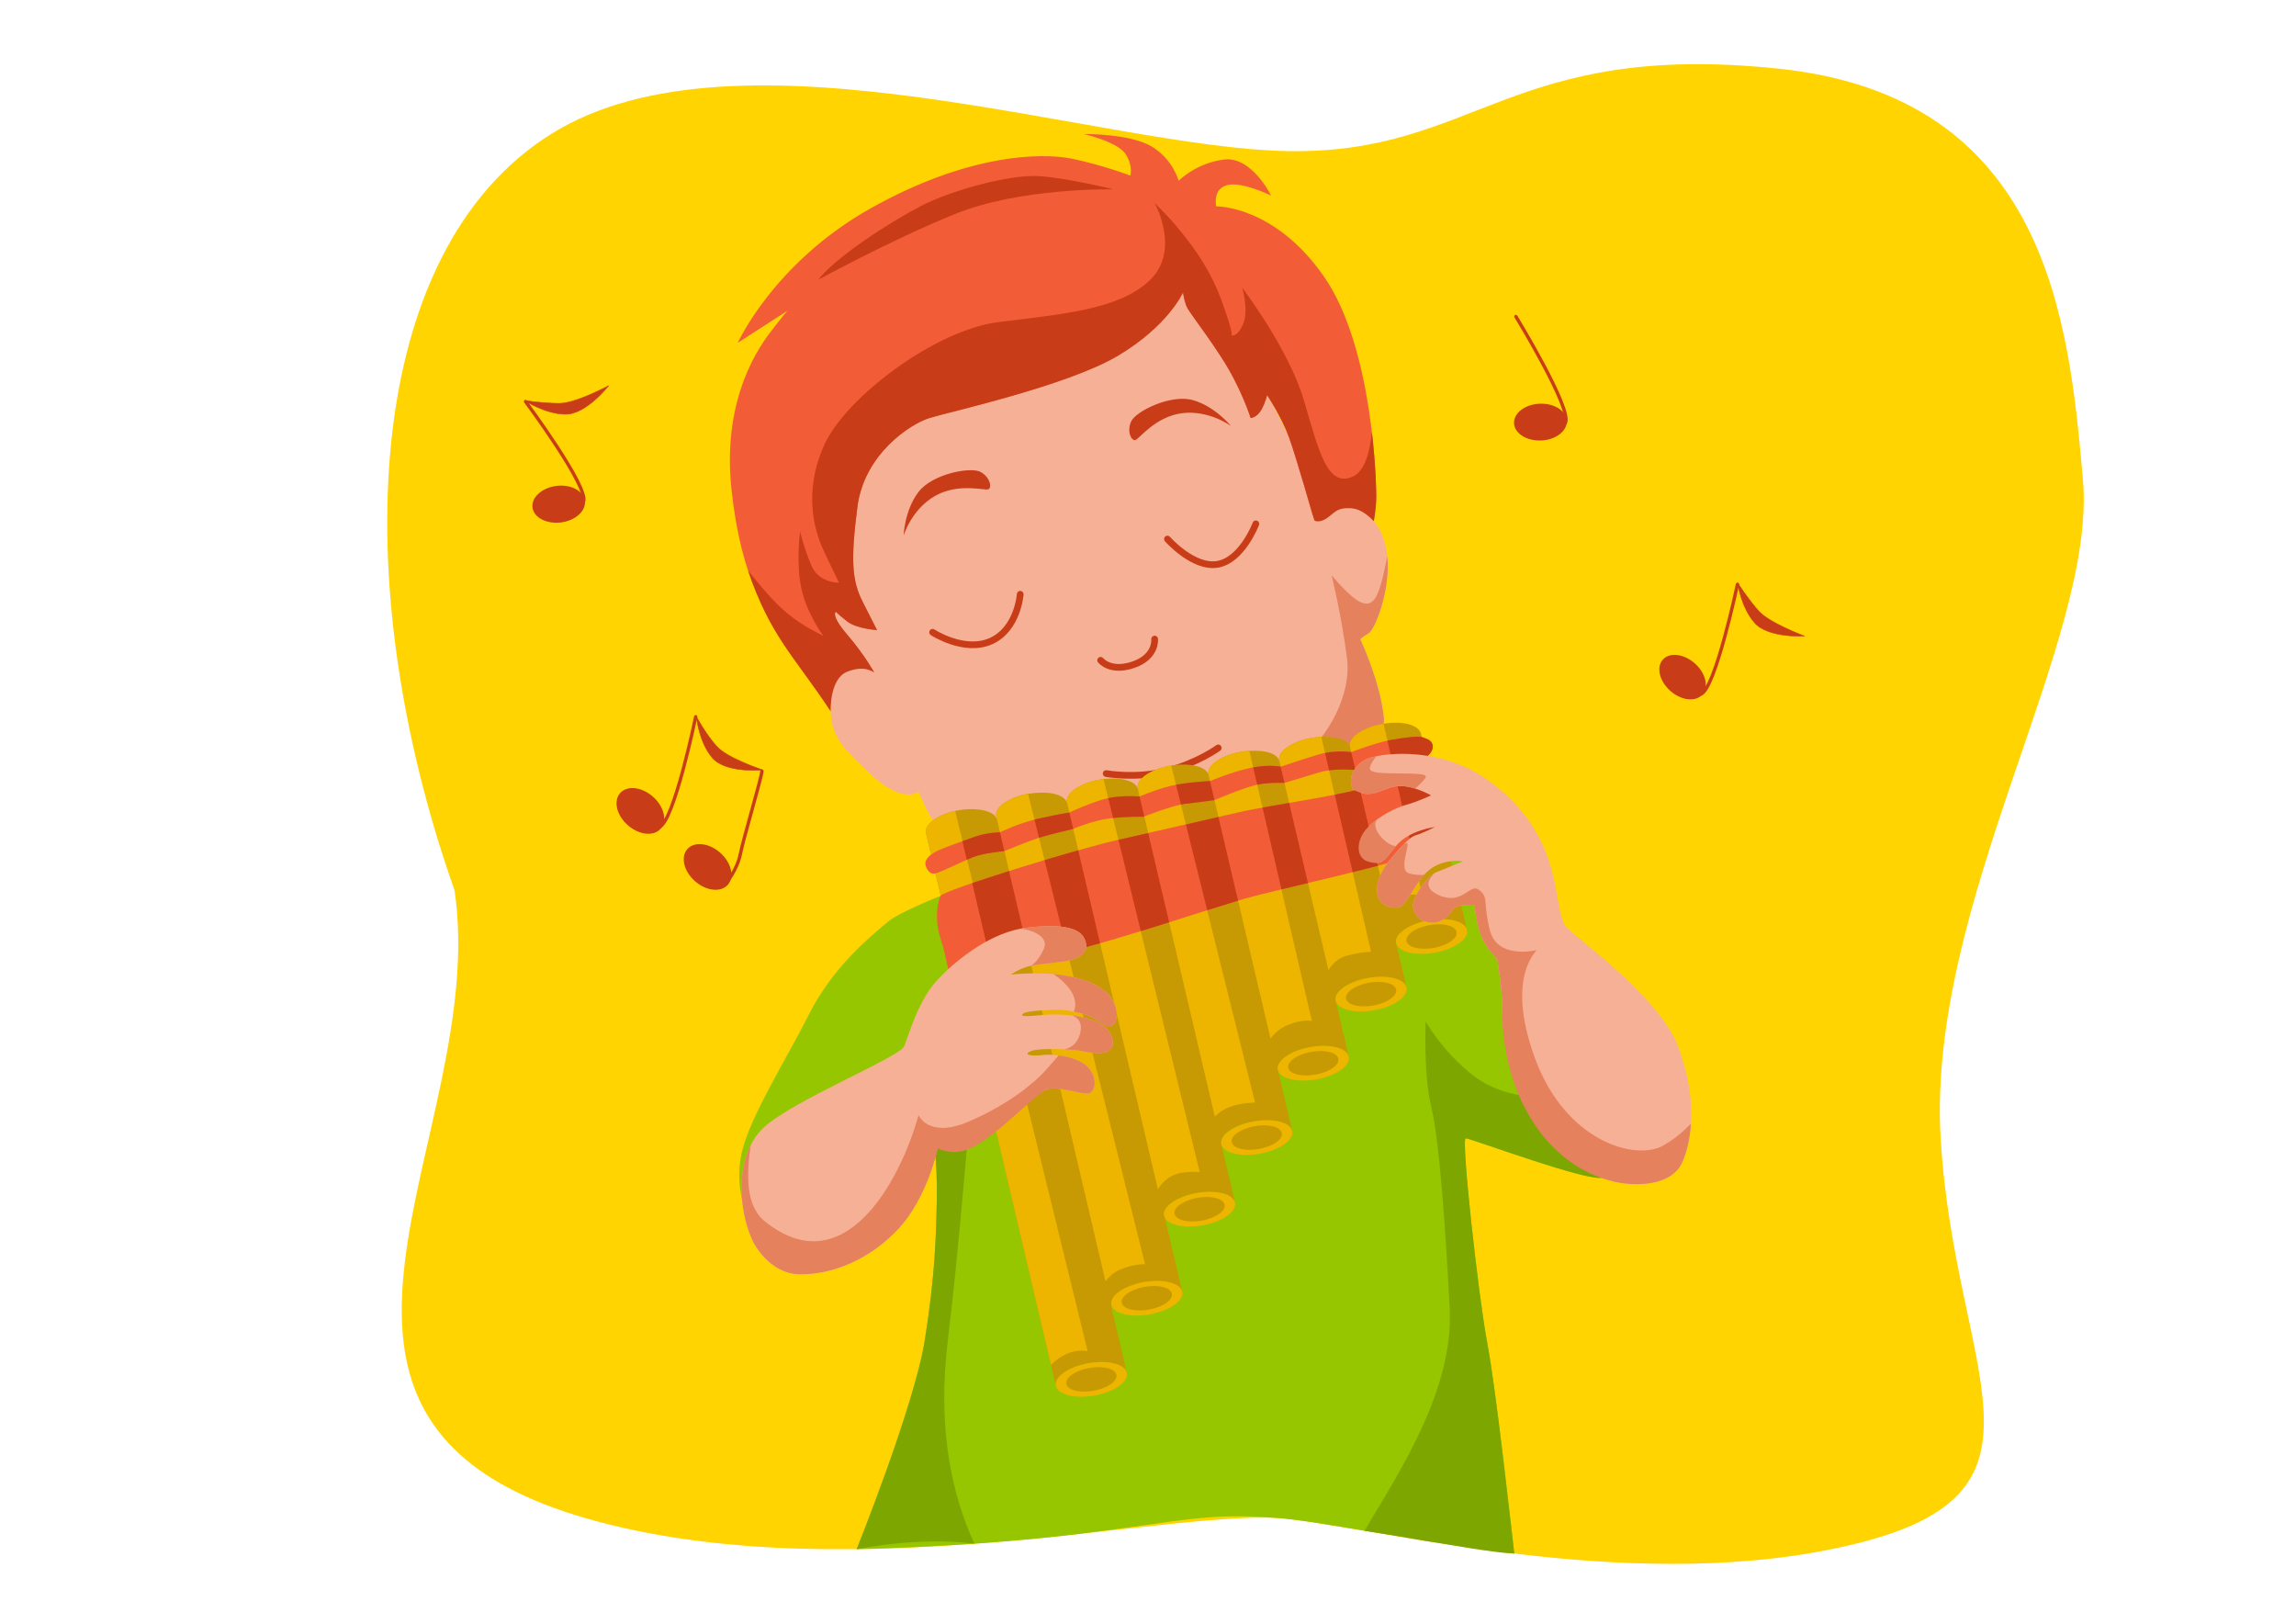 <?xml version="1.0" encoding="UTF-8" standalone="no"?>
<!DOCTYPE svg PUBLIC "-//W3C//DTD SVG 1.1//EN" "http://www.w3.org/Graphics/SVG/1.1/DTD/svg11.dtd">
<svg width="100%" height="100%" viewBox="0 0 1588 1123" version="1.1" xmlns="http://www.w3.org/2000/svg" xmlns:xlink="http://www.w3.org/1999/xlink" xml:space="preserve" xmlns:serif="http://www.serif.com/" style="fill-rule:evenodd;clip-rule:evenodd;stroke-linecap:round;stroke-linejoin:round;stroke-miterlimit:22.926;">
    <path d="M314.351,615.589C339.779,786.13 163.839,986.354 414.487,1052.49C594.457,1099.97 817.221,1041.79 890.796,1050.35C964.372,1058.9 1136.69,1103.81 1283.85,1067.45C1431,1031.1 1351.91,949.823 1342.23,787.276C1332.55,624.729 1450.33,443.09 1440.65,331.874C1430.97,220.657 1415.48,66.665 1229.61,47.417C1043.73,28.168 1020.64,106.633 890.916,104.494C761.191,102.357 510.726,11.515 380.999,92.787C251.272,174.061 238.839,401.709 314.35,615.588L314.351,615.589Z" style="fill:#ffd401;"/>
    <path d="M522.896,851.627C517.086,844.434 507.401,822.3 512.935,797.398C518.469,772.497 543.371,733.485 559.695,701.113C576.02,668.741 602.028,647.437 614.755,636.923C627.482,626.408 711.041,594.591 748.115,588.504C785.19,582.417 927.958,553.642 966.693,563.602C1005.43,573.564 1019.81,596.804 1034.2,633.325C1048.59,669.847 1051.37,726.688 1074.88,758.03C1098.39,789.373 1115.64,809.513 1108.68,814.107C1101.71,818.701 1017.05,787.159 1013.73,787.159C1010.41,787.159 1022.03,893.956 1028.67,928.819C1035.31,963.682 1047.35,1074.32 1047.35,1074.32L943.761,1058.55C920.606,1054.72 899.339,1050.99 883.779,1049.75C835.171,1045.9 819.487,1051.63 747.058,1060.66C674.63,1069.69 592.514,1071.28 592.514,1071.28C592.514,1071.28 632.465,971.981 639.657,926.606C646.85,881.23 647.404,854.668 647.956,829.767C648.51,804.865 645.191,782.73 645.191,782.73C645.191,782.73 572.699,862.415 552.225,861.862C531.751,861.309 522.895,851.626 522.895,851.626L522.896,851.627Z" style="fill:#95c600;"/>
    <path d="M1075.03,758.235C1098.47,789.46 1115.62,809.524 1108.68,814.108C1101.71,818.702 1017.05,787.16 1013.73,787.16C1010.41,787.16 1022.76,897.789 1028.67,928.82C1034.58,959.85 1044.13,1048.72 1047.35,1074.32C1031.85,1073.75 1001.11,1067.79 985.397,1065.5C968.166,1062.68 970.962,1062.9 943.715,1058.55C968.406,1017.1 1005.49,960.667 1002.66,905.022C999.835,849.377 995.471,788.264 989.937,765.576C984.404,742.888 986.064,706.367 986.064,706.367C986.064,706.367 997.685,727.395 1019.27,743.996C1040.85,760.596 1067.96,758.383 1067.96,758.383C1067.96,758.383 1070.62,758.263 1075.03,758.235L1075.03,758.235ZM673.919,1067.52C636.05,1062.32 592.513,1071.28 592.513,1071.28C592.513,1071.28 632.464,971.982 639.657,926.607C646.849,881.231 647.403,854.669 647.956,829.768C648.51,804.866 645.19,782.731 645.19,782.731C645.19,782.731 602.885,829.236 573.783,850.943L587.092,799.33L671.203,763.916C671.203,763.916 663.384,863.135 655.708,925.497C648.032,987.858 658.174,1033 673.919,1067.52L673.919,1067.52Z" style="fill:#7da600;"/>
    <path d="M663.114,593.621C651.665,578.613 642.019,562.461 639.759,557.475L635.333,547.514C635.333,547.514 624.818,556.368 602.684,535.894C580.55,515.419 575.015,508.226 574.462,490.518C573.909,472.81 583.318,462.296 589.404,461.742C595.49,461.189 602.131,462.849 602.131,462.849C602.131,462.849 582.762,441.268 575.015,427.986C567.269,414.706 568.376,406.406 568.376,406.406C568.376,406.406 578.336,420.242 584.977,423.007C591.618,425.773 594.936,423.56 594.936,423.56C594.936,423.56 587.19,410.278 583.317,382.057C579.443,353.837 599.365,302.373 631.459,281.899C663.554,261.425 743.792,249.803 765.926,240.396C788.061,230.989 815.729,191.701 813.515,187.827C811.302,183.953 847.823,237.63 856.678,258.658C865.532,279.685 867.192,279.132 868.575,275.258C869.958,271.385 871.064,268.34 873.832,270.001C876.6,271.662 893.2,302.374 898.456,320.634C903.713,338.895 907.31,353.561 907.863,356.326C908.417,359.092 919.207,356.603 926.124,351.346C933.041,346.089 954.068,354.39 958.772,379.568C963.476,404.745 951.025,435.458 946.598,437.948C942.172,440.437 940.789,442.097 940.789,442.097C940.789,442.097 954.547,470.849 957.112,496.324C959.677,521.799 887.941,552.214 866.914,569.922C845.886,587.629 753.203,592.386 731.893,596.483C697.458,603.105 692.604,632.278 663.113,593.621L663.114,593.621Z" style="fill:#f6b096;"/>
    <path d="M959.488,384.634C961.862,408.691 950.733,435.623 946.599,437.948C942.172,440.438 940.789,442.098 940.789,442.098C940.789,442.098 954.547,470.849 957.112,496.325C959.677,521.799 887.942,552.215 866.914,569.922C845.887,587.629 753.203,592.386 731.893,596.484C700.584,602.505 693.729,627.161 670.577,602.535C679.658,596.506 690.036,590.648 699.796,585.963C727.463,572.683 836.477,555.528 873.552,541.141C910.626,526.753 935.529,485.804 931.654,455.37C927.781,424.936 920.979,397.865 920.979,397.865C948.552,430.008 952.513,420.467 959.487,384.635L959.488,384.634Z" style="fill:#e5815d;"/>
    <path d="M761.237,456.602C761.237,456.602 767.878,465.18 783.925,459.646C799.972,454.112 798.589,441.939 798.589,441.939M645.031,437.234C645.031,437.234 666.888,451.622 685.426,443.322C703.964,435.021 705.624,410.95 705.624,410.95M807.442,372.768C807.442,372.768 825.428,393.241 842.305,390.198C859.182,387.155 868.589,362.254 868.589,362.254M765.086,534.932C765.086,534.932 785.671,538.711 807.006,533.165C828.341,527.62 842.582,517.195 842.582,517.195" style="fill:none;stroke:#c93c18;stroke-width:4.64px;"/>
    <path d="M857.297,520.066C843.788,522.727 834.202,529.806 835.89,535.877C834.093,529.406 820.861,527.243 808.371,529.705C794.862,532.366 785.277,539.445 786.965,545.516C785.051,538.629 770.943,537.078 759.445,539.343C745.937,542.005 736.351,549.083 738.038,555.154C737.869,555.186 736.125,545.262 710.52,548.982C697.01,551.643 687.425,558.722 689.113,564.793L689.334,566.398C687.839,560.429 674.048,557.786 660.62,560.769C647.805,563.616 638.885,570.433 640.518,576.308L730.258,958.265C729.132,952.295 738.58,945.489 751.768,942.891C765.272,940.231 777.589,942.99 779.285,949.056L768.371,902.606C780.693,880.538 811.333,884.594 817.633,892.929L805.016,839.387C805.245,833.73 814.297,827.635 826.61,825.21C840.091,822.555 852.388,825.3 854.119,831.342L844.755,791.489C843.012,785.341 852.869,778.288 866.161,775.67C879.634,773.017 891.926,775.758 893.667,781.794L883.865,740.076C882.263,733.821 891.941,726.892 905.274,724.266C918.75,721.612 931.043,724.355 932.781,730.392L923.827,692.282C922.224,686.027 931.903,679.098 945.235,676.472C958.724,673.815 971.027,676.564 972.746,682.616L965.56,652.031C964.421,646.059 973.872,639.246 987.068,636.647C1000.57,633.987 1012.89,636.746 1014.59,642.812L982.765,507.382C981.214,500.778 968.671,498.127 955.147,500.79C941.638,503.452 932.052,510.53 933.74,516.602C931.672,509.159 916.277,508.449 906.222,510.429C892.713,513.091 883.127,520.169 884.815,526.24C882.482,517.845 864.553,518.639 857.295,520.068L857.297,520.066Z" style="fill:#c79902;"/>
    <path d="M752.281,934.346L660.62,560.769C647.805,563.616 638.885,570.433 640.518,576.307L726.874,943.858C733.199,937.518 742.326,932.626 752.281,934.346L752.281,934.346ZM689.112,564.793L764.581,886.003C766.947,882.997 770.153,879.963 774.279,878.173C784.659,873.668 791.987,874.3 791.987,874.3L711.028,548.885L710.52,548.983C697.01,551.644 687.425,558.723 689.113,564.794L689.112,564.793ZM738.137,555.574L800.822,822.378C803.915,817.533 809.256,811.964 817.856,810.94C829.478,809.556 829.892,810.94 829.892,810.94L763.263,538.729C761.984,538.89 760.71,539.094 759.445,539.343C745.937,542.005 736.351,549.084 738.038,555.155C738.078,555.293 738.11,555.433 738.137,555.574L738.137,555.574ZM787.063,545.936L840.233,772.239C849.188,762.022 868.078,762.52 868.078,762.52L810.067,529.4C809.5,529.493 808.935,529.595 808.372,529.706C794.863,532.367 785.277,539.447 786.965,545.517C787.004,545.657 787.037,545.796 787.063,545.936L787.063,545.936ZM835.988,536.297L878.736,718.242C881.842,713.917 886.136,710.486 892.195,708.204C901.743,704.611 907.367,706.075 907.367,706.075L864.101,519.166C861.816,519.322 859.543,519.623 857.296,520.067C843.787,522.728 834.201,529.807 835.889,535.878C835.928,536.016 835.961,536.156 835.987,536.297L835.988,536.297ZM884.915,526.659L918.79,670.843C921.636,666.368 925.376,662.567 931.928,660.788C941.612,658.159 948.314,658.207 948.314,658.207L913.854,509.478C911.4,509.602 908.834,509.914 906.224,510.428C892.715,513.09 883.129,520.168 884.817,526.239C884.856,526.377 884.889,526.517 884.916,526.658L884.915,526.659ZM983.759,619.274L956.962,500.464C956.356,500.563 955.752,500.671 955.149,500.79C941.641,503.451 932.055,510.529 933.742,516.601C933.782,516.739 933.815,516.879 933.841,517.02L959.192,624.919C966.223,615.835 983.76,619.274 983.76,619.274L983.759,619.274Z" style="fill:#edb400;"/>
    <path d="M640.133,598.33C639.165,593.626 644.662,590.002 649.642,587.788C654.623,585.574 666.243,581.425 674.544,578.52C682.845,575.615 691.641,575.553 691.641,575.553C691.641,575.553 704.703,569.113 718.398,566.069C732.094,563.024 739.617,561.872 739.617,561.872C739.617,561.872 755.475,554.447 765.712,552.096C775.949,549.745 788.204,550.791 788.204,550.791C788.204,550.791 802.926,544.35 814.823,542.412C826.72,540.476 836.892,540.141 836.892,540.141C836.892,540.141 852.73,533.419 865.319,530.93C877.908,528.44 885.743,530.184 885.743,530.184C885.743,530.184 901.565,524.843 912.355,521.661C923.146,518.478 934.563,520.089 934.563,520.089C934.563,520.089 951.783,513.498 961.882,511.7C971.981,509.901 981.571,508.796 984.06,509.902C986.55,511.009 989.593,511.426 990.7,514.607C991.807,517.788 989.286,521.361 987.364,522.687C985.443,524.013 973.657,521.359 962.712,523.874C951.767,526.389 937.47,532.466 937.47,532.466C937.47,532.466 923.284,530.929 912.494,534.111L888.376,541.389C888.376,541.389 878.031,540.883 869.531,542.616C861.03,544.349 839.98,553.281 839.98,553.281C839.98,553.281 828.058,554.976 819.895,555.811C811.731,556.646 790.752,564.824 790.752,564.824C790.752,564.824 780.227,564.483 767.993,565.881C755.759,567.279 742.281,573.2 742.281,573.2C742.281,573.2 725.699,577.12 718.608,579.343C711.517,581.565 694.586,588.545 694.586,588.545C694.586,588.545 680.217,589.864 672.884,592.769C665.552,595.673 652.135,602.572 647.016,603.955C641.898,605.339 640.133,598.33 640.133,598.33L640.133,598.33Z" style="fill:#f25d37;"/>
    <path d="M959.599,512.159C960.39,511.985 961.155,511.83 961.882,511.7C971.981,509.901 981.571,508.796 984.06,509.902C986.55,511.009 989.593,511.426 990.7,514.607C991.807,517.788 989.286,521.361 987.364,522.687C985.443,524.013 973.657,521.359 962.712,523.874L962.265,523.979L959.599,512.159L959.599,512.159ZM916.448,520.672C925.846,518.86 934.563,520.089 934.563,520.089L937.47,532.466C937.47,532.466 928.394,531.484 919.239,532.718L916.448,520.672L916.448,520.672ZM866.763,530.659C878.503,528.574 885.744,530.184 885.744,530.184L888.376,541.389C888.355,541.388 878.023,540.885 869.531,542.616L869.531,542.616L866.763,530.659L866.763,530.659ZM766.492,551.925C776.561,549.798 788.204,550.792 788.204,550.792L791.439,564.56L790.751,564.825C790.751,564.825 781.277,564.517 769.859,565.679L766.492,551.925L766.492,551.925ZM813.368,542.669C813.852,542.577 814.337,542.492 814.823,542.412C826.692,540.48 836.843,540.143 836.891,540.141L839.978,553.281C839.935,553.287 828.043,554.978 819.894,555.811C818.993,555.903 817.936,556.085 816.768,556.334L813.368,542.669L813.368,542.669Z" style="fill:#c93c18;"/>
    <path d="M657.672,674.805C655.181,671.208 654.905,662.354 650.478,648.796C646.051,635.239 648.616,623.29 650.655,619.443C652.693,615.595 743.616,587.398 773.55,580.745L858.266,561.365C873.078,557.935 921.634,550.8 940.582,545.706C959.53,540.613 992.732,533.974 1001.03,537.57C1009.33,541.166 1007.65,571.472 1008.78,580.179C1009.91,588.887 980.151,587.712 971.916,592.661C963.682,597.61 882.337,615.318 861.033,621.405C839.729,627.492 764.494,652.67 741.783,657.097C719.073,661.524 679.079,679.861 672.337,681.445C665.595,683.029 657.674,674.804 657.674,674.804L657.672,674.805Z" style="fill:#f25d37;"/>
    <path d="M965.865,539.942C977.625,537.703 983.245,536.141 990.266,536.631L1001.3,586.257C994.442,588.511 984.72,588.863 977.312,590.69L965.866,539.942L965.865,539.942ZM820.209,570.161L842.723,564.966L856.31,622.797L834.962,629.447L820.209,570.161Z" style="fill:#c93c18;"/>
    <g>
        <path d="M751.768,942.891C765.27,940.232 777.601,942.998 779.288,949.064C780.974,955.131 771.382,962.215 757.88,964.874C744.378,967.533 732.047,964.767 730.36,958.701C728.674,952.635 738.266,945.551 751.768,942.891Z" style="fill:#edb400;"/>
        <path d="M790.116,886.757C803.617,884.098 815.949,886.864 817.635,892.93C819.321,898.996 809.729,906.08 796.227,908.74C782.725,911.399 770.394,908.633 768.707,902.566C767.021,896.5 776.614,889.416 790.116,886.757Z" style="fill:#edb400;"/>
        <path d="M826.61,825.212C840.112,822.553 852.443,825.319 854.129,831.385C855.816,837.451 846.223,844.535 832.721,847.194C819.219,849.854 806.888,847.088 805.201,841.021C803.515,834.955 813.108,827.871 826.61,825.212Z" style="fill:#edb400;"/>
        <path d="M866.164,775.672C879.666,773.013 891.997,775.779 893.684,781.845C895.37,787.911 885.778,794.995 872.276,797.655C858.774,800.314 846.443,797.548 844.756,791.482C843.07,785.415 852.662,778.331 866.164,775.672Z" style="fill:#edb400;"/>
        <path d="M905.273,724.265C918.775,721.606 931.106,724.372 932.793,730.438C934.479,736.505 924.886,743.589 911.385,746.248C897.883,748.907 885.552,746.141 883.865,740.075C882.179,734.009 891.771,726.925 905.273,724.265Z" style="fill:#edb400;"/>
        <path d="M945.237,676.472C958.739,673.813 971.07,676.579 972.756,682.645C974.443,688.711 964.85,695.795 951.348,698.454C937.846,701.114 925.515,698.348 923.828,692.281C922.142,686.215 931.735,679.131 945.237,676.472Z" style="fill:#edb400;"/>
        <path d="M987.072,636.648C1000.57,633.988 1012.9,636.755 1014.59,642.821C1016.28,648.887 1006.69,655.971 993.183,658.63C979.681,661.29 967.35,658.524 965.663,652.457C963.977,646.391 973.57,639.307 987.072,636.648Z" style="fill:#edb400;"/>
    </g>
    <g>
        <path d="M752.67,946.136C762.186,944.261 770.877,946.21 772.065,950.486C773.254,954.761 766.493,959.754 756.977,961.629C747.462,963.503 738.771,961.554 737.582,957.279C736.394,953.003 743.154,948.01 752.67,946.136Z" style="fill:#c79902;"/>
        <path d="M791.017,890.001C800.533,888.127 809.224,890.076 810.412,894.351C811.601,898.626 804.841,903.619 795.325,905.494C785.809,907.369 777.118,905.42 775.929,901.144C774.741,896.869 781.501,891.876 791.017,890.001Z" style="fill:#c79902;"/>
        <path d="M827.511,828.456C837.027,826.581 845.718,828.531 846.907,832.806C848.095,837.081 841.335,842.074 831.819,843.949C822.303,845.824 813.612,843.874 812.424,839.599C811.235,835.324 817.996,830.331 827.511,828.456Z" style="fill:#c79902;"/>
        <path d="M867.066,778.916C876.582,777.042 885.273,778.991 886.461,783.266C887.65,787.542 880.889,792.535 871.374,794.409C861.858,796.284 853.167,794.335 851.978,790.059C850.79,785.784 857.55,780.791 867.066,778.916Z" style="fill:#c79902;"/>
        <path d="M906.175,727.51C915.691,725.635 924.382,727.584 925.57,731.86C926.759,736.135 919.998,741.128 910.482,743.003C900.967,744.877 892.276,742.928 891.087,738.653C889.899,734.377 896.659,729.384 906.175,727.51Z" style="fill:#c79902;"/>
        <path d="M946.138,679.716C955.654,677.841 964.345,679.791 965.534,684.066C966.722,688.341 959.962,693.334 950.446,695.209C940.93,697.084 932.239,695.134 931.051,690.859C929.862,686.584 936.623,681.591 946.138,679.716Z" style="fill:#c79902;"/>
        <path d="M987.973,639.892C997.489,638.017 1006.18,639.967 1007.37,644.242C1008.56,648.517 1001.8,653.51 992.281,655.385C982.765,657.26 974.074,655.31 972.886,651.035C971.697,646.76 978.458,641.767 987.973,639.892Z" style="fill:#c79902;"/>
    </g>
    <path d="M935.806,545.86C931.655,539.495 936.084,527.598 947.703,524.002C959.323,520.405 997.505,516.53 1029.88,540.049C1062.25,563.567 1070.55,591.237 1073.87,604.24C1077.19,617.243 1078.57,634.674 1082.72,640.484C1086.87,646.295 1146.64,688.073 1160.19,722.658C1173.75,757.244 1170.98,786.848 1163.51,803.726C1156.04,820.603 1130.59,820.326 1117.03,817.283C1103.48,814.241 1059.48,786.296 1050.35,755.306C1041.22,724.317 1039.01,713.25 1039.01,697.755C1039.01,682.262 1035.41,662.894 1035.41,662.894C1035.41,662.894 1030.15,658.745 1025.45,649.337C1020.75,639.929 1019.92,625.819 1019.92,625.819C1019.92,625.819 1008.3,624.711 1005.25,628.585C1002.21,632.459 998.335,638.268 990.312,637.993C982.288,637.717 977.862,633.012 977.308,626.649C976.755,620.285 987.545,605.621 992.802,603.407L1011.89,595.66C1011.89,595.66 1000.83,593.447 990.589,600.087C980.352,606.728 974.264,623.33 969.561,626.373C964.858,629.416 954.619,627.202 952.684,618.625C950.747,610.048 957.387,599.258 960.707,595.384C964.028,591.51 973.437,579.337 978.969,577.677C984.502,576.016 992.525,571.865 992.525,571.865C992.525,571.865 974.541,574.079 965.688,584.869C956.835,595.66 956.005,598.428 946.598,595.937C937.19,593.447 937.744,580.444 946.044,572.143C954.344,563.841 965.964,558.308 973.158,556.371C980.352,554.434 989.76,550.007 989.76,550.007C989.76,550.007 975.372,541.707 964.581,543.92C953.79,546.134 948.258,553.051 935.807,545.858L935.806,545.86Z" style="fill:#f6b096;"/>
    <path d="M773.547,580.746L789.003,643.891L808.639,637.77L794.153,576.113L773.547,580.745L773.547,580.746ZM873.197,558.458L886.289,615.018L904.64,610.621L891.63,555.243L873.197,558.458ZM923.141,549.562L935.555,603.141L953.024,598.675L940.58,545.708C936.127,546.905 930.04,548.214 923.141,549.563L923.141,549.562ZM694.646,588.52L691.593,575.554C690.89,575.564 682.49,575.74 674.543,578.52L665.627,581.678L668.649,594.567L668.886,594.462C670.338,593.819 671.69,593.241 672.882,592.769C680.215,589.864 694.585,588.545 694.585,588.545L694.645,588.52L694.646,588.52ZM697.894,602.323L672.421,610.652L687.665,675.664L688.708,675.246L712.853,665.871L697.894,602.324L697.894,602.323ZM718.606,579.344C725.698,577.121 742.279,573.201 742.274,573.203L739.616,561.873C739.616,561.873 732.094,563.025 718.398,566.069L715.477,566.771L718.607,579.344L718.606,579.344ZM745.75,587.996L722.446,594.779L738.146,657.887C739.399,657.59 740.613,657.325 741.782,657.097C746.324,656.212 752.965,654.497 760.855,652.271L745.751,587.995L745.75,587.996Z" style="fill:#c93c18;"/>
    <path d="M520.782,858.509C510.267,836.375 508.053,798.745 527.974,779.931C547.896,761.117 622.046,731.236 625.367,723.489C628.688,715.741 634.772,691.667 649.16,676.727C663.548,661.787 686.789,644.355 709.753,641.589C732.719,638.822 746.551,641.036 750.149,649.336C753.746,657.637 747.935,661.234 742.125,663.447C736.315,665.661 716.394,666.491 709.753,668.705C703.112,670.918 699.24,673.962 699.24,673.962C699.24,673.962 725.249,670.641 746.277,676.728C767.304,682.816 771.453,693.053 772.284,699.97C773.115,706.887 769.517,710.207 766.474,709.653C763.431,709.1 758.173,704.95 756.237,703.843C754.3,702.736 741.574,697.756 728.846,698.309C716.117,698.863 708.094,699.416 706.987,701.63C705.88,703.843 718.33,701.906 725.248,701.63C732.166,701.353 763.985,701.075 768.965,717.123C773.944,733.171 750.98,727.36 746.553,726.531C742.126,725.701 718.331,724.317 712.521,727.084C706.711,729.851 715.564,730.403 721.098,729.573C726.632,728.744 744.34,729.852 752.087,737.599C759.833,745.345 757.344,755.305 752.916,756.135C748.489,756.966 730.507,750.878 724.695,753.092C718.884,755.306 708.092,764.435 691.215,778.823C674.338,793.212 659.676,795.701 655.525,794.594C651.373,793.487 648.883,792.105 648.883,792.105C648.883,792.105 641.69,828.074 621.215,849.931C600.741,871.788 574.732,881.473 553.151,881.196C531.57,880.919 520.781,858.509 520.781,858.509L520.782,858.509Z" style="fill:#f6b096;"/>
    <path d="M520.782,858.509C512.19,840.423 509.145,811.994 519.184,791.934C516.461,811.425 515.224,833.546 529.086,844.673C583.179,888.095 622.111,818.441 635.33,771.075C635.33,771.075 641.972,787.677 670.192,775.502C698.413,763.327 715.567,748.386 722.208,741.193C725.872,737.225 729.603,732.898 732.215,729.814C739.243,730.701 747.449,732.96 752.086,737.597C759.832,745.344 757.343,755.303 752.915,756.134C748.488,756.964 730.506,750.877 724.695,753.091C718.883,755.305 710.302,764.311 693.426,778.699C676.55,793.087 666.02,797.831 657.199,796.478C648.379,795.125 648.699,793.701 648.699,793.701C648.699,793.701 641.689,828.072 621.215,849.93C600.741,871.787 574.732,881.472 553.151,881.195C531.57,880.917 520.781,858.508 520.781,858.508L520.782,858.509ZM706.002,642.171C707.246,641.936 708.498,641.742 709.755,641.588C732.72,638.821 746.553,641.036 750.15,649.336C753.748,657.637 747.936,661.233 742.127,663.447C737.054,665.379 721.225,666.257 712.869,667.922L712.868,667.922C712.868,667.922 717.508,665.935 721.934,656.251C725.425,648.613 716.175,643.559 706.003,642.17L706.002,642.171ZM728.605,673.59C734.448,674.11 740.547,675.068 746.277,676.727C767.304,682.815 771.453,693.051 772.284,699.968C773.115,706.886 769.517,710.206 766.474,709.652C763.431,709.099 758.173,704.948 756.237,703.842C755.032,703.153 749.655,700.967 742.699,699.546C743.663,697.382 744.362,693.91 742.682,689.177C739.65,680.629 728.681,673.637 728.606,673.59L728.605,673.59ZM740.984,702.2C752.395,703.479 765.867,707.142 768.965,717.122C773.945,733.171 750.98,727.36 746.553,726.53C744.932,726.226 740.709,725.847 735.726,725.627C735.993,725.607 744.563,724.886 747.11,714.355C749.618,703.992 741.494,702.295 740.985,702.2L740.984,702.2ZM935.806,545.86C931.655,539.495 936.084,527.598 947.703,524.002C948.834,523.652 950.22,523.299 951.823,522.969C948.254,527.886 946.006,531.748 948.535,533.127C954.621,536.446 986.163,533.126 986.163,537C986.163,538.315 983.084,541.479 978.755,545.307C974.284,543.919 969.114,542.993 964.579,543.923C953.789,546.136 948.256,553.053 935.805,545.86L935.806,545.86ZM1169.53,777C1168.86,787.701 1166.58,796.789 1163.51,803.727C1156.04,820.604 1130.59,820.327 1117.03,817.284C1067.96,806.269 1038.64,754.205 1039.01,697.757C1039.11,682.264 1035.41,662.896 1035.41,662.896C1035.41,662.896 1030.15,658.746 1025.45,649.339C1020.75,639.931 1019.92,625.821 1019.92,625.821C1019.92,625.821 1008.3,624.713 1005.25,628.587C1002.21,632.461 998.334,638.27 990.311,637.995C982.287,637.718 977.861,633.014 977.307,626.651C976.755,620.287 987.545,605.623 992.801,603.409C992.801,603.409 979.997,613.023 996.123,619.45C1012.25,625.878 1016.6,610.045 1023.24,615.577C1029.88,621.109 1025.45,623.593 1030.43,643.245C1035.41,662.896 1060.31,657.632 1062.53,657.08C1064.74,656.527 1040.39,673.127 1061.42,731.229C1082.45,789.332 1131.22,803.165 1150.51,792.099C1158.43,787.557 1164.79,781.987 1169.53,777L1169.53,777ZM985.046,604.943C978.027,612.695 973.345,623.925 969.56,626.374C964.857,629.418 954.619,627.204 952.683,618.627C950.746,610.05 957.386,599.26 960.706,595.386C962.626,593.146 966.581,588.131 970.647,583.978C978.968,577.679 965.564,601.191 974.542,603.956C978.211,605.087 981.93,605.201 985.047,604.943L985.046,604.943ZM965.418,585.199C956.817,595.717 955.907,598.405 946.596,595.939C937.188,593.448 937.743,580.446 946.043,572.145C948.114,570.074 950.391,568.177 952.753,566.462C947.281,571.095 957.095,584.005 965.417,585.199L965.418,585.199Z" style="fill:#e5815d;"/>
    <path d="M572.815,488.283C572.815,488.283 566.17,473.347 548.739,450.937C531.308,428.527 512.497,401.409 505.857,337.773C499.216,274.136 526.333,238.167 533.525,228.76C540.718,219.354 544.592,214.927 544.592,214.927L510.285,237.061C510.285,237.061 535.184,181.724 602.141,144.095C669.098,106.467 720.284,105.36 741.588,109.788C762.891,114.215 781.706,121.409 781.706,121.409C781.706,121.409 783.92,115.321 778.663,106.744C773.406,98.167 749.612,92.656 749.612,92.656C749.612,92.656 781.429,92.356 796.37,101.211C811.312,110.065 815.184,125.006 815.184,125.006C815.184,125.006 827.081,112.831 846.449,110.341C865.817,107.852 879.098,135.243 879.098,135.243C879.098,135.243 858.899,125.282 848.662,128.049C838.425,130.816 841.192,142.713 841.192,142.713C841.192,142.713 881.313,141.88 915.62,191.13C949.928,240.379 951.865,334.451 951.865,343.028C951.865,351.605 950.13,360.341 950.13,360.341C950.13,360.341 940.79,350.299 931.663,349.844C922.537,349.39 922.523,352.148 917.273,356.026C912.022,359.904 907.863,356.327 907.863,356.327C907.863,356.327 896.664,316.559 891.477,302.263C886.291,287.966 876.342,273.199 876.342,273.199C876.342,273.199 875.502,277.729 872.458,283.263C869.414,288.797 864.987,289.073 864.987,289.073C864.987,289.073 858.622,268.323 844.512,246.741C830.403,225.16 822.102,215.752 820.441,211.324C818.781,206.898 818.228,202.194 818.228,202.194C818.228,202.194 807.994,225.434 772.856,246.186C737.718,266.937 656.097,284.922 642.816,289.072C629.534,293.221 597.717,313.973 593.013,350.495C588.308,387.016 589.139,401.404 596.609,416.069L606.57,435.713C606.57,435.713 592.46,434.884 585.819,429.626C579.178,424.369 578.071,422.985 578.071,422.985C578.071,422.985 574.2,425.198 586.096,439.032C597.992,452.867 604.633,465.041 604.633,465.041C604.633,465.041 597.147,458.699 584.842,463.668C572.538,468.637 572.815,488.282 572.815,488.282L572.815,488.283Z" style="fill:#f25d37;"/>
    <g>
        <path d="M948.826,298.644C947.434,313.681 943.456,326.087 935.546,329.602C918.116,337.348 912.306,312.446 901.792,276.754C891.277,241.063 859.183,199.008 859.183,199.008C859.183,199.008 863.888,214.779 859.736,224.186C855.585,233.593 851.713,231.933 851.713,231.933C851.713,231.933 853.925,232.762 844.795,207.585C835.664,182.407 820.446,164.7 814.083,156.952C807.719,149.204 798.589,140.351 798.589,140.351C798.589,140.351 816.85,172.999 795.269,193.75C773.687,214.502 733.292,217.268 690.131,222.802C646.968,228.336 585.543,274.264 570.326,307.19C555.109,340.115 563.687,367.507 568.943,379.128C574.2,390.747 580.287,402.922 580.287,402.922C580.287,402.922 566.392,403.412 561.135,390.961C555.879,378.509 553.389,367.443 553.389,367.443C553.389,367.443 550.407,389.395 554.28,407.102C558.154,424.809 569.496,439.721 569.496,439.721C543.799,427.236 534.53,415.512 517.421,394.665C532.505,439.755 549.698,454.283 574.517,491.94C574.517,491.94 573.581,469.499 585.885,464.529C598.189,459.56 604.632,465.042 604.632,465.042C604.632,465.042 597.99,452.868 586.095,439.033C574.199,425.198 578.07,422.986 578.07,422.986C578.07,422.986 579.177,424.369 585.817,429.627C592.458,434.885 606.569,435.714 606.569,435.714L596.608,416.07C589.138,401.405 588.307,387.017 593.011,350.496C597.716,313.974 629.533,293.222 642.814,289.073C656.096,284.923 737.716,266.938 772.855,246.187C807.993,225.435 818.227,202.195 818.227,202.195C818.227,202.195 818.779,206.898 820.44,211.325C822.1,215.753 830.402,225.161 844.511,246.742C858.62,268.324 864.985,289.074 864.985,289.074C864.985,289.074 869.412,288.798 872.456,283.264C875.501,277.73 876.34,273.2 876.34,273.2C876.34,273.2 886.29,287.967 891.476,302.264C896.663,316.56 908.715,358.751 908.968,359.645C909.22,360.539 913.126,361.748 918.377,357.871C923.628,353.994 924.994,350.989 934.121,351.443C943.247,351.898 950.129,360.343 950.129,360.343C950.129,360.343 951.865,351.607 951.865,343.029C951.865,339.527 951.542,321.777 948.825,298.646L948.826,298.644ZM565.9,193.475C578.074,177.705 615.425,153.634 636.729,142.566C658.034,131.499 698.672,120.425 718.869,121.808C739.066,123.192 770.09,130.945 770.09,130.945C770.09,130.945 705.624,129.561 660.248,148.099C614.872,166.637 565.9,193.475 565.9,193.475L565.9,193.475ZM624.971,370.429C624.971,370.429 630.228,352.445 646.552,343.037C662.876,333.63 681.136,339.44 683.627,338.332C686.117,337.226 685.009,330.307 678.37,326.435C671.73,322.563 644.891,327.543 635.207,340.27C625.524,352.996 624.97,370.428 624.97,370.428L624.971,370.429ZM851.363,294.583C851.363,294.583 836.332,283.397 817.635,285.724C798.938,288.051 787.866,303.69 785.21,304.307C782.555,304.925 779.272,298.735 782.238,291.645C785.204,284.553 809.625,272.358 825.022,276.681C840.419,281.005 851.363,294.583 851.363,294.583L851.363,294.583Z" style="fill:#c93c18;"/>
        <path d="M1201.81,403.052C1201.81,403.052 1204.06,419.818 1213.47,430.609C1222.88,441.399 1248.01,439.851 1248.01,439.851C1248.01,439.851 1223.91,430.91 1216.45,422.609C1208.98,414.307 1201.81,403.052 1201.81,403.052L1201.81,403.052ZM362.804,276.924C362.804,276.924 376.855,286.347 391.169,286.452C405.484,286.557 420.982,266.704 420.982,266.704C420.982,266.704 398.317,278.828 387.151,278.92C375.985,279.013 362.804,276.924 362.804,276.924Z" style="fill:#c93c18;stroke:#c93c18;stroke-width:0.35px;stroke-linecap:butt;"/>
        <path d="M1172.13,458.695C1179.69,465.347 1182.07,475.03 1177.43,480.305C1172.79,485.579 1162.88,484.461 1155.32,477.808C1147.76,471.156 1145.38,461.473 1150.02,456.198C1154.66,450.924 1164.57,452.042 1172.13,458.695Z" style="fill:#c93c18;"/>
        <path d="M384.811,336.022C394.805,334.765 403.63,339.404 404.507,346.373C405.383,353.343 397.98,360.021 387.986,361.278C377.992,362.534 369.167,357.896 368.291,350.926C367.415,343.956 374.817,337.278 384.811,336.022Z" style="fill:#c93c18;"/>
    </g>
    <path d="M1201.7,404.103C1201.7,404.103 1186.27,477.141 1176.25,480.024M363.52,277.703C363.52,277.703 407.997,337.655 403.513,347.075" style="fill:none;stroke:#c93c18;stroke-width:2.32px;"/>
    <path d="M1064.84,279.177C1074.91,278.74 1083.32,284.083 1083.63,291.101C1083.93,298.119 1076.01,304.171 1065.95,304.607C1055.88,305.044 1047.47,299.701 1047.16,292.683C1046.86,285.665 1054.78,279.613 1064.84,279.177Z" style="fill:#c93c18;"/>
    <g>
        <g>
            <path d="M1048.44,218.88C1048.44,218.88 1087.9,283.446 1082.63,292.534" style="fill:none;stroke:#c93c18;stroke-width:2.32px;"/>
            <path d="M481.672,495.669C481.672,495.669 483.349,513.357 492.755,524.148C502.162,534.938 527.569,532.43 527.569,532.43C527.569,532.43 503.202,524.449 495.733,516.148C488.264,507.847 481.672,495.67 481.672,495.67L481.672,495.669Z" style="fill:#c93c18;stroke:#c93c18;stroke-width:0.35px;stroke-linecap:butt;"/>
        </g>
        <path d="M451.309,551.221C458.872,557.874 461.246,567.557 456.607,572.831C451.968,578.106 442.061,576.987 434.497,570.335C426.934,563.682 424.56,553.999 429.199,548.725C433.839,543.45 443.745,544.569 451.309,551.221Z" style="fill:#c93c18;stroke:#c93c18;stroke-width:0.83px;stroke-linecap:butt;stroke-miterlimit:4;"/>
        <path d="M497.793,589.954C505.356,596.606 507.73,606.289 503.091,611.564C498.452,616.838 488.545,615.72 480.981,609.068C473.418,602.415 471.044,592.732 475.683,587.458C480.322,582.183 490.229,583.302 497.793,589.954Z" style="fill:#c93c18;stroke:#c93c18;stroke-width:0.83px;stroke-linecap:butt;stroke-miterlimit:4;"/>
        <path d="M481.188,495.634C481.188,495.634 466.033,568.969 455.934,571.872M526.995,533.299C526.443,538.832 514.269,579.505 512.055,590.572C509.841,601.639 501.979,611.012 501.979,611.012" style="fill:none;stroke:#c93c18;stroke-width:2.32px;"/>
    </g>
</svg>
